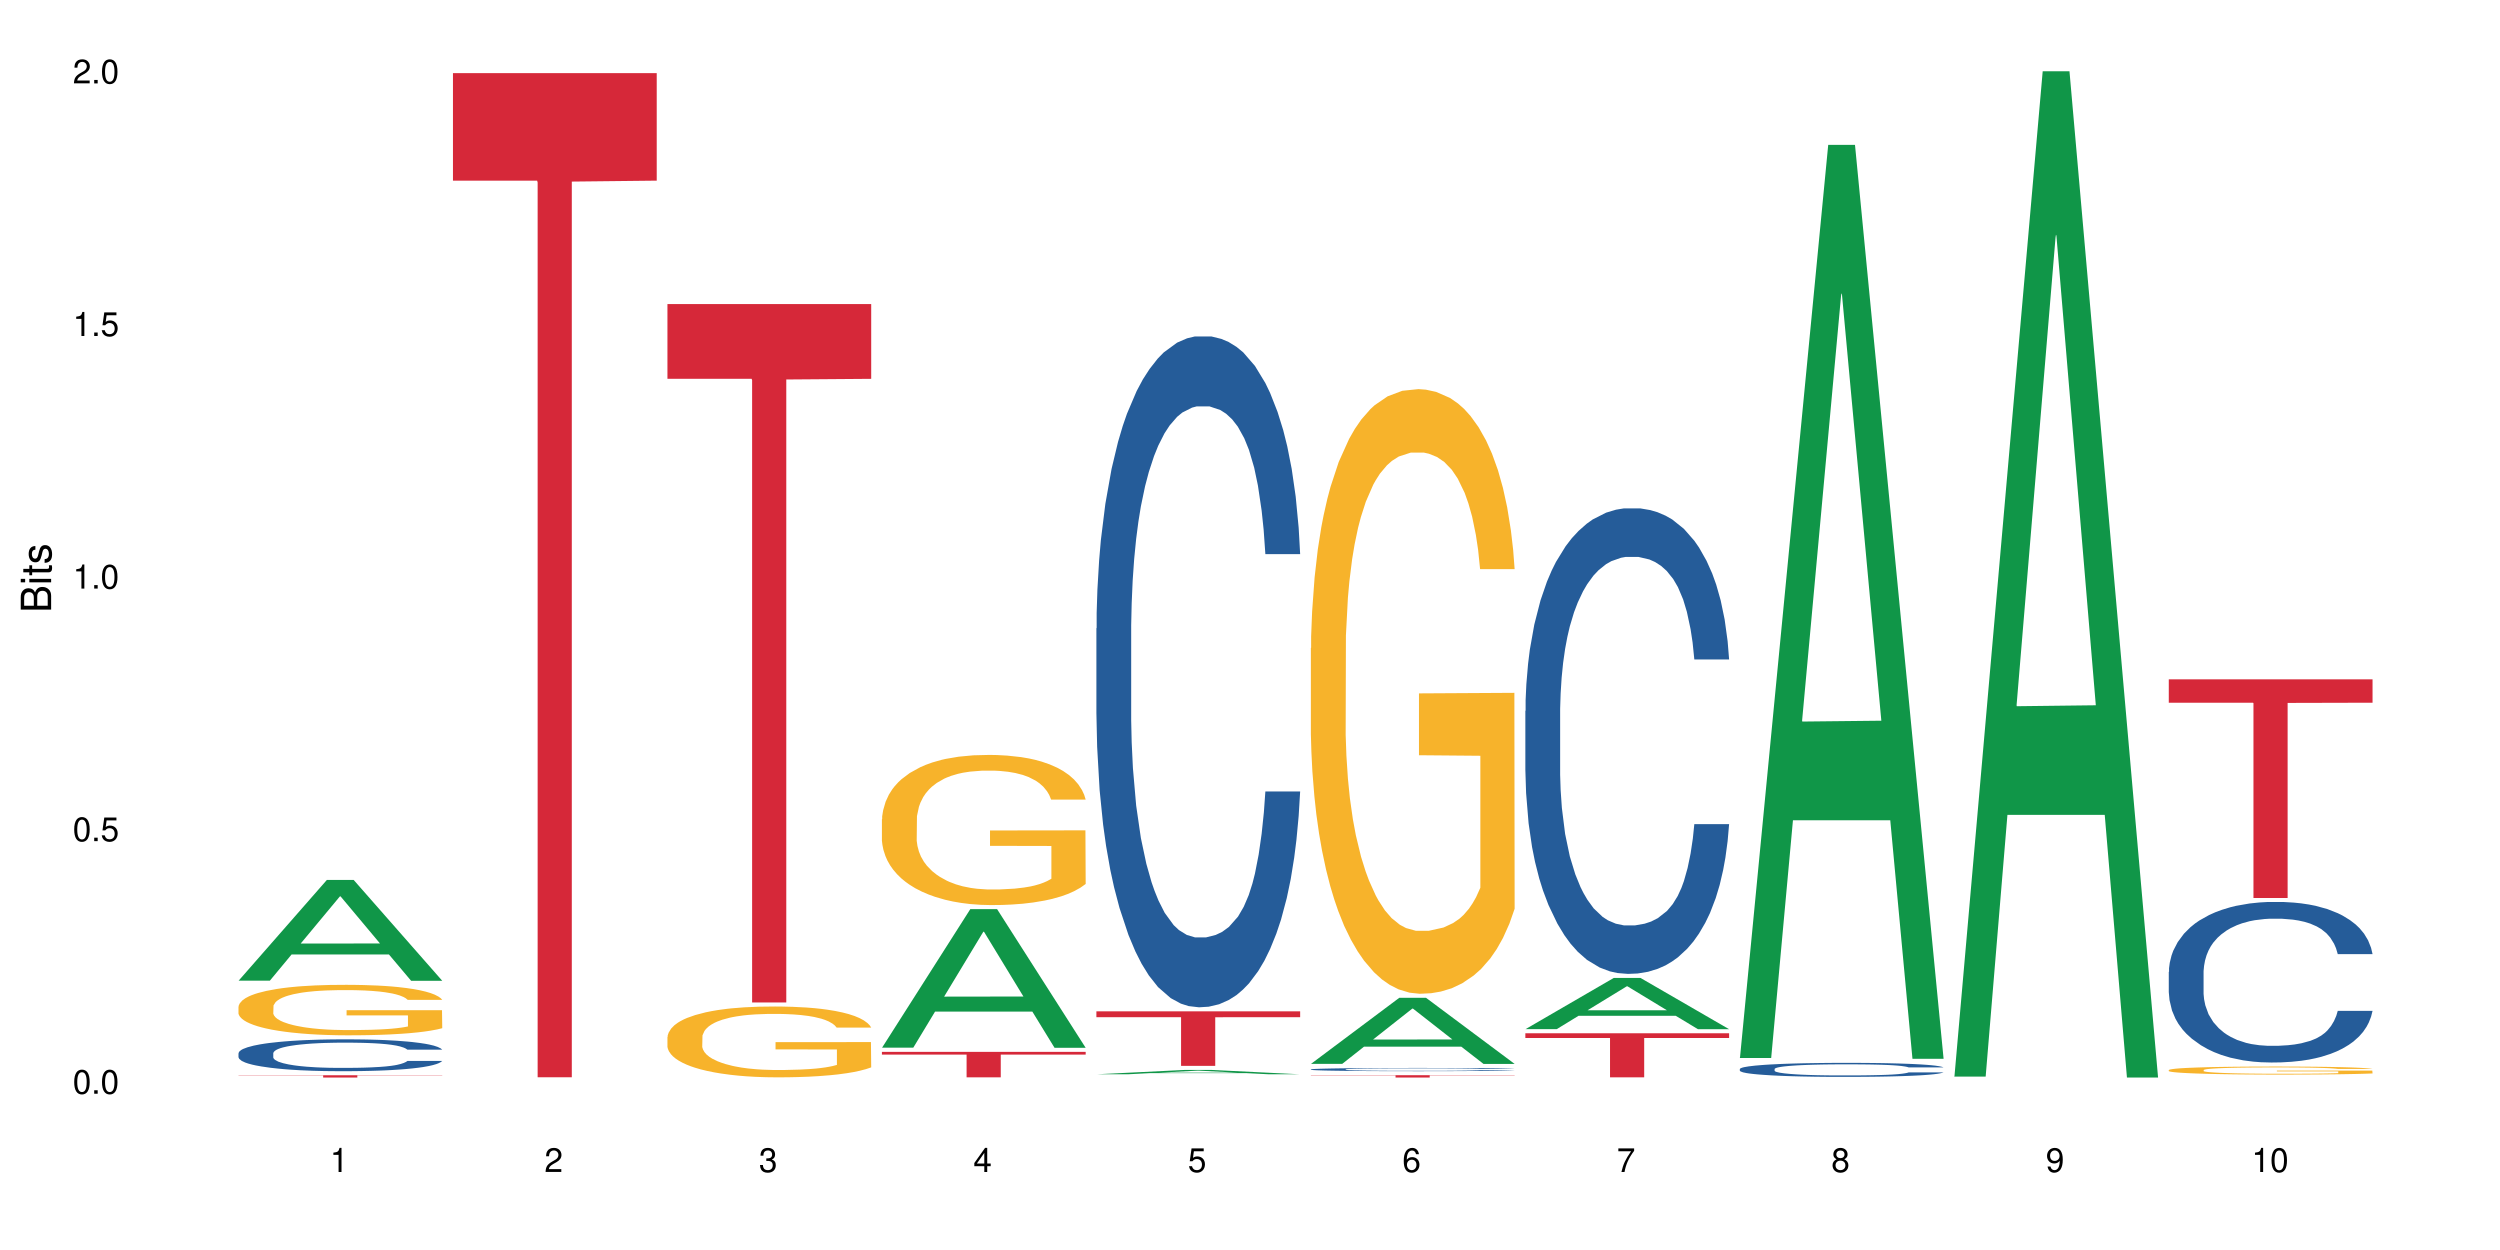 <?xml version="1.0" encoding="UTF-8"?>
<svg xmlns="http://www.w3.org/2000/svg" xmlns:xlink="http://www.w3.org/1999/xlink" width="720pt" height="360pt" viewBox="0 0 720 360" version="1.1">
<defs>
<g>
<symbol overflow="visible" id="glyph0-0">
<path style="stroke:none;" d=""/>
</symbol>
<symbol overflow="visible" id="glyph0-1">
<path style="stroke:none;" d="M 2.641 -6.938 C 2 -6.938 1.422 -6.656 1.078 -6.172 C 0.641 -5.562 0.406 -4.641 0.406 -3.359 C 0.406 -1.016 1.188 0.219 2.641 0.219 C 4.078 0.219 4.859 -1.016 4.859 -3.297 C 4.859 -4.641 4.656 -5.547 4.203 -6.172 C 3.844 -6.656 3.281 -6.938 2.641 -6.938 Z M 2.641 -6.188 C 3.547 -6.188 4 -5.25 4 -3.375 C 4 -1.406 3.562 -0.484 2.625 -0.484 C 1.734 -0.484 1.281 -1.438 1.281 -3.344 C 1.281 -5.25 1.734 -6.188 2.641 -6.188 Z M 2.641 -6.188 "/>
</symbol>
<symbol overflow="visible" id="glyph0-2">
<path style="stroke:none;" d="M 1.828 -1 L 0.828 -1 L 0.828 0 L 1.828 0 Z M 1.828 -1 "/>
</symbol>
<symbol overflow="visible" id="glyph0-3">
<path style="stroke:none;" d="M 4.562 -6.797 L 1.062 -6.797 L 0.547 -3.094 L 1.328 -3.094 C 1.719 -3.562 2.047 -3.734 2.578 -3.734 C 3.484 -3.734 4.062 -3.109 4.062 -2.094 C 4.062 -1.125 3.484 -0.531 2.578 -0.531 C 1.828 -0.531 1.375 -0.906 1.188 -1.672 L 0.328 -1.672 C 0.453 -1.109 0.547 -0.844 0.75 -0.594 C 1.125 -0.078 1.828 0.219 2.594 0.219 C 3.969 0.219 4.922 -0.781 4.922 -2.219 C 4.922 -3.562 4.031 -4.484 2.719 -4.484 C 2.25 -4.484 1.859 -4.359 1.469 -4.062 L 1.734 -5.969 L 4.562 -5.969 Z M 4.562 -6.797 "/>
</symbol>
<symbol overflow="visible" id="glyph0-4">
<path style="stroke:none;" d="M 2.484 -4.938 L 2.484 0 L 3.328 0 L 3.328 -6.938 L 2.766 -6.938 C 2.469 -5.875 2.281 -5.734 0.984 -5.562 L 0.984 -4.938 Z M 2.484 -4.938 "/>
</symbol>
<symbol overflow="visible" id="glyph0-5">
<path style="stroke:none;" d="M 4.859 -0.828 L 1.281 -0.828 C 1.359 -1.406 1.672 -1.781 2.5 -2.281 L 3.469 -2.828 C 4.406 -3.344 4.906 -4.062 4.906 -4.906 C 4.906 -5.484 4.672 -6.031 4.266 -6.406 C 3.859 -6.766 3.375 -6.938 2.719 -6.938 C 1.859 -6.938 1.219 -6.625 0.844 -6.031 C 0.609 -5.672 0.5 -5.234 0.484 -4.531 L 1.328 -4.531 C 1.359 -5.016 1.406 -5.281 1.531 -5.516 C 1.75 -5.938 2.188 -6.203 2.703 -6.203 C 3.469 -6.203 4.031 -5.641 4.031 -4.891 C 4.031 -4.344 3.719 -3.859 3.125 -3.516 L 2.234 -3 C 0.812 -2.172 0.406 -1.531 0.328 -0.016 L 4.859 -0.016 Z M 4.859 -0.828 "/>
</symbol>
<symbol overflow="visible" id="glyph0-6">
<path style="stroke:none;" d="M 2.125 -3.188 L 2.578 -3.188 C 3.5 -3.188 3.984 -2.766 3.984 -1.922 C 3.984 -1.062 3.469 -0.531 2.594 -0.531 C 1.656 -0.531 1.203 -1 1.156 -2.016 L 0.312 -2.016 C 0.344 -1.453 0.438 -1.094 0.609 -0.781 C 0.953 -0.109 1.625 0.219 2.547 0.219 C 3.953 0.219 4.859 -0.625 4.859 -1.938 C 4.859 -2.828 4.516 -3.297 3.703 -3.594 C 4.344 -3.844 4.656 -4.328 4.656 -5.031 C 4.656 -6.219 3.875 -6.938 2.578 -6.938 C 1.203 -6.938 0.484 -6.172 0.453 -4.703 L 1.297 -4.703 C 1.312 -5.125 1.344 -5.359 1.453 -5.578 C 1.641 -5.969 2.062 -6.203 2.594 -6.203 C 3.344 -6.203 3.797 -5.75 3.797 -5 C 3.797 -4.516 3.609 -4.219 3.25 -4.047 C 3.016 -3.953 2.703 -3.922 2.125 -3.906 Z M 2.125 -3.188 "/>
</symbol>
<symbol overflow="visible" id="glyph0-7">
<path style="stroke:none;" d="M 3.141 -1.672 L 3.141 0 L 3.984 0 L 3.984 -1.672 L 4.984 -1.672 L 4.984 -2.438 L 3.984 -2.438 L 3.984 -6.938 L 3.359 -6.938 L 0.266 -2.578 L 0.266 -1.672 Z M 3.141 -2.438 L 1 -2.438 L 3.141 -5.5 Z M 3.141 -2.438 "/>
</symbol>
<symbol overflow="visible" id="glyph0-8">
<path style="stroke:none;" d="M 4.781 -5.125 C 4.609 -6.266 3.891 -6.938 2.844 -6.938 C 2.094 -6.938 1.422 -6.578 1.031 -5.953 C 0.594 -5.266 0.406 -4.422 0.406 -3.172 C 0.406 -2 0.578 -1.25 0.984 -0.641 C 1.359 -0.078 1.953 0.219 2.703 0.219 C 3.984 0.219 4.922 -0.75 4.922 -2.094 C 4.922 -3.375 4.062 -4.281 2.844 -4.281 C 2.172 -4.281 1.641 -4.031 1.281 -3.516 C 1.281 -5.234 1.828 -6.188 2.797 -6.188 C 3.391 -6.188 3.797 -5.797 3.938 -5.125 Z M 2.734 -3.531 C 3.547 -3.531 4.062 -2.953 4.062 -2.031 C 4.062 -1.156 3.484 -0.531 2.703 -0.531 C 1.922 -0.531 1.328 -1.188 1.328 -2.078 C 1.328 -2.938 1.906 -3.531 2.734 -3.531 Z M 2.734 -3.531 "/>
</symbol>
<symbol overflow="visible" id="glyph0-9">
<path style="stroke:none;" d="M 4.984 -6.797 L 0.438 -6.797 L 0.438 -5.969 L 4.109 -5.969 C 2.5 -3.656 1.828 -2.234 1.328 0 L 2.219 0 C 2.594 -2.172 3.453 -4.047 4.984 -6.094 Z M 4.984 -6.797 "/>
</symbol>
<symbol overflow="visible" id="glyph0-10">
<path style="stroke:none;" d="M 3.75 -3.656 C 4.469 -4.094 4.688 -4.438 4.688 -5.078 C 4.688 -6.172 3.844 -6.938 2.641 -6.938 C 1.438 -6.938 0.594 -6.172 0.594 -5.094 C 0.594 -4.438 0.812 -4.094 1.516 -3.656 C 0.734 -3.266 0.359 -2.703 0.359 -1.922 C 0.359 -0.656 1.281 0.219 2.641 0.219 C 3.984 0.219 4.922 -0.656 4.922 -1.922 C 4.922 -2.703 4.531 -3.266 3.75 -3.656 Z M 2.641 -6.188 C 3.359 -6.188 3.812 -5.75 3.812 -5.062 C 3.812 -4.406 3.344 -3.984 2.641 -3.984 C 1.922 -3.984 1.453 -4.406 1.453 -5.078 C 1.453 -5.75 1.922 -6.188 2.641 -6.188 Z M 2.641 -3.266 C 3.484 -3.266 4.062 -2.719 4.062 -1.906 C 4.062 -1.078 3.484 -0.531 2.625 -0.531 C 1.797 -0.531 1.219 -1.094 1.219 -1.906 C 1.219 -2.719 1.781 -3.266 2.641 -3.266 Z M 2.641 -3.266 "/>
</symbol>
<symbol overflow="visible" id="glyph0-11">
<path style="stroke:none;" d="M 0.516 -1.578 C 0.672 -0.453 1.406 0.219 2.438 0.219 C 3.188 0.219 3.859 -0.141 4.266 -0.766 C 4.688 -1.453 4.891 -2.297 4.891 -3.547 C 4.891 -4.719 4.703 -5.453 4.312 -6.078 C 3.938 -6.641 3.344 -6.938 2.594 -6.938 C 1.297 -6.938 0.359 -5.969 0.359 -4.625 C 0.359 -3.344 1.234 -2.453 2.453 -2.453 C 3.094 -2.453 3.578 -2.672 4.016 -3.203 C 4 -1.484 3.469 -0.531 2.5 -0.531 C 1.906 -0.531 1.484 -0.906 1.359 -1.578 Z M 2.578 -6.203 C 3.375 -6.203 3.969 -5.531 3.969 -4.641 C 3.969 -3.797 3.391 -3.188 2.547 -3.188 C 1.734 -3.188 1.234 -3.766 1.234 -4.688 C 1.234 -5.562 1.797 -6.203 2.578 -6.203 Z M 2.578 -6.203 "/>
</symbol>
<symbol overflow="visible" id="glyph1-0">
<path style="stroke:none;" d=""/>
</symbol>
<symbol overflow="visible" id="glyph1-1">
<path style="stroke:none;" d="M 0 -0.953 L 0 -4.891 C 0 -5.719 -0.234 -6.344 -0.734 -6.797 C -1.188 -7.234 -1.812 -7.469 -2.5 -7.469 C -3.547 -7.469 -4.188 -7 -4.625 -5.875 C -4.984 -6.688 -5.625 -7.094 -6.531 -7.094 C -7.172 -7.094 -7.734 -6.859 -8.141 -6.391 C -8.562 -5.922 -8.75 -5.344 -8.75 -4.5 L -8.75 -0.953 Z M -4.984 -2.062 L -7.766 -2.062 L -7.766 -4.219 C -7.766 -4.844 -7.688 -5.203 -7.453 -5.5 C -7.219 -5.812 -6.859 -5.969 -6.375 -5.969 C -5.891 -5.969 -5.531 -5.812 -5.297 -5.5 C -5.062 -5.203 -4.984 -4.844 -4.984 -4.219 Z M -0.984 -2.062 L -4 -2.062 L -4 -4.781 C -4 -5.766 -3.438 -6.359 -2.484 -6.359 C -1.547 -6.359 -0.984 -5.766 -0.984 -4.781 Z M -0.984 -2.062 "/>
</symbol>
<symbol overflow="visible" id="glyph1-2">
<path style="stroke:none;" d="M -6.281 -1.797 L -6.281 -0.797 L 0 -0.797 L 0 -1.797 Z M -8.75 -1.797 L -8.75 -0.797 L -7.484 -0.797 L -7.484 -1.797 Z M -8.75 -1.797 "/>
</symbol>
<symbol overflow="visible" id="glyph1-3">
<path style="stroke:none;" d="M -6.281 -3.047 L -6.281 -2.016 L -8.016 -2.016 L -8.016 -1.016 L -6.281 -1.016 L -6.281 -0.172 L -5.469 -0.172 L -5.469 -1.016 L -0.719 -1.016 C -0.078 -1.016 0.281 -1.453 0.281 -2.234 C 0.281 -2.5 0.25 -2.719 0.188 -3.047 L -0.641 -3.047 C -0.609 -2.906 -0.594 -2.766 -0.594 -2.562 C -0.594 -2.141 -0.719 -2.016 -1.156 -2.016 L -5.469 -2.016 L -5.469 -3.047 Z M -6.281 -3.047 "/>
</symbol>
<symbol overflow="visible" id="glyph1-4">
<path style="stroke:none;" d="M -4.531 -5.25 C -5.766 -5.25 -6.469 -4.422 -6.469 -2.969 C -6.469 -1.516 -5.719 -0.562 -4.547 -0.562 C -3.562 -0.562 -3.094 -1.062 -2.734 -2.562 L -2.516 -3.484 C -2.344 -4.188 -2.094 -4.469 -1.641 -4.469 C -1.047 -4.469 -0.641 -3.875 -0.641 -3 C -0.641 -2.453 -0.797 -2 -1.062 -1.75 C -1.25 -1.594 -1.422 -1.531 -1.875 -1.469 L -1.875 -0.406 C -0.422 -0.453 0.281 -1.266 0.281 -2.922 C 0.281 -4.5 -0.5 -5.516 -1.719 -5.516 C -2.656 -5.516 -3.172 -4.984 -3.469 -3.734 L -3.703 -2.766 C -3.891 -1.953 -4.156 -1.609 -4.594 -1.609 C -5.188 -1.609 -5.547 -2.125 -5.547 -2.938 C -5.547 -3.75 -5.203 -4.172 -4.531 -4.203 Z M -4.531 -5.25 "/>
</symbol>
</g>
</defs>
<g id="surface1">
<rect x="0" y="0" width="720" height="360" style="fill:rgb(100%,100%,100%);fill-opacity:1;stroke:none;"/>
<path style=" stroke:none;fill-rule:nonzero;fill:rgb(6.275%,58.824%,28.235%);fill-opacity:1;" d="M 68.684 282.438 L 68.75 282.41 L 94.141 253.418 L 101.852 253.418 L 127.367 282.465 L 118.402 282.465 L 112.008 274.883 L 83.984 274.883 L 77.715 282.438 L 68.684 282.438 L 86.68 271.746 L 109.438 271.719 L 98.09 258.164 L 97.965 258.137 L 97.84 258.219 L 86.617 271.719 L 86.68 271.746 Z M 68.684 282.438 "/>
<path style=" stroke:none;fill-rule:nonzero;fill:rgb(14.51%,36.078%,60%);fill-opacity:1;" d="M 68.684 303.324 L 68.758 303.316 L 68.758 303.117 L 68.973 302.797 L 69.473 302.395 L 69.973 302.117 L 71.262 301.625 L 73.051 301.145 L 74.91 300.777 L 76.27 300.559 L 77.488 300.391 L 80.277 300.082 L 82.066 299.922 L 84 299.777 L 86.363 299.637 L 88.078 299.551 L 91.941 299.418 L 94.805 299.359 L 97.023 299.336 L 101.82 299.336 L 104.68 299.367 L 106.758 299.41 L 109.047 299.477 L 110.98 299.551 L 114.344 299.738 L 117.348 299.973 L 118.707 300.105 L 120.855 300.367 L 122.5 300.617 L 123.645 300.836 L 124.934 301.145 L 126.078 301.523 L 126.938 301.949 L 127.367 302.312 L 117.348 302.312 L 116.848 301.977 L 116.273 301.715 L 115.199 301.371 L 114.129 301.129 L 112.625 300.887 L 111.266 300.727 L 109.406 300.566 L 107.758 300.465 L 106.039 300.391 L 104.395 300.34 L 101.246 300.289 L 97.598 300.289 L 96.238 300.309 L 93.445 300.375 L 91.941 300.434 L 89.797 300.551 L 88.293 300.66 L 86.504 300.828 L 85.289 300.969 L 83.785 301.188 L 82.711 301.379 L 81.496 301.656 L 80.781 301.867 L 80.137 302.102 L 79.562 302.379 L 79.133 302.672 L 78.848 302.98 L 78.703 303.285 L 78.703 304.582 L 78.848 304.887 L 79.207 305.238 L 80.137 305.75 L 81.496 306.191 L 83.07 306.547 L 84.574 306.797 L 85.43 306.914 L 86.574 307.047 L 88.363 307.215 L 90.941 307.383 L 92.445 307.449 L 94.734 307.52 L 97.098 307.551 L 100.246 307.551 L 103.035 307.52 L 104.895 307.477 L 106.828 307.41 L 109.477 307.266 L 111.121 307.133 L 112.555 306.973 L 113.625 306.812 L 114.344 306.68 L 115.414 306.418 L 116.273 306.133 L 116.918 305.84 L 117.348 305.555 L 127.367 305.555 L 126.938 305.891 L 126.293 306.219 L 125.648 306.461 L 124.648 306.754 L 123.504 307.016 L 121.855 307.309 L 120.496 307.5 L 118.707 307.711 L 117.062 307.871 L 115.273 308.012 L 112.625 308.18 L 110.906 308.266 L 109.047 308.34 L 106.828 308.406 L 104.039 308.465 L 101.031 308.5 L 98.242 308.508 L 95.234 308.488 L 93.016 308.457 L 90.082 308.383 L 86.434 308.23 L 83.785 308.07 L 81.711 307.91 L 79.922 307.742 L 77.918 307.52 L 75.34 307.148 L 73.766 306.863 L 72.691 306.629 L 71.477 306.301 L 70.617 306.008 L 69.617 305.539 L 68.898 304.945 L 68.684 304.484 Z M 68.684 303.324 "/>
<path style=" stroke:none;fill-rule:nonzero;fill:rgb(96.863%,70.196%,16.863%);fill-opacity:1;" d="M 68.684 289.855 L 68.758 289.844 L 68.758 289.578 L 69.043 288.98 L 69.758 288.156 L 70.688 287.48 L 71.691 286.949 L 72.336 286.668 L 73.41 286.27 L 74.34 285.98 L 76.699 285.383 L 79.707 284.824 L 81.352 284.586 L 83.211 284.359 L 85.859 284.105 L 87.078 284.016 L 90.797 283.801 L 95.02 283.668 L 99.672 283.629 L 101.82 283.641 L 104.754 283.695 L 108.762 283.84 L 111.051 283.973 L 112.84 284.105 L 114.699 284.281 L 116.988 284.547 L 119.137 284.863 L 120.855 285.184 L 122.57 285.582 L 124.004 286.004 L 125.219 286.469 L 126.293 287.027 L 126.938 287.492 L 127.367 287.957 L 117.418 287.957 L 116.848 287.492 L 116.203 287.133 L 115.129 286.695 L 114.055 286.379 L 112.984 286.125 L 110.98 285.781 L 109.262 285.566 L 107.113 285.383 L 105.039 285.262 L 102.676 285.184 L 101.246 285.156 L 97.453 285.156 L 94.02 285.25 L 92.016 285.355 L 90.582 285.461 L 88.578 285.66 L 87.363 285.82 L 86.648 285.926 L 84.5 286.336 L 83.07 286.711 L 82.281 286.961 L 81.281 287.359 L 80.566 287.719 L 79.777 288.25 L 79.348 288.648 L 78.777 289.551 L 78.703 291.941 L 78.918 292.445 L 79.348 292.992 L 79.922 293.469 L 80.781 293.973 L 81.637 294.359 L 83.141 294.879 L 84.43 295.223 L 85.43 295.449 L 87.363 295.809 L 88.152 295.926 L 90.012 296.164 L 91.941 296.352 L 94.305 296.512 L 96.094 296.59 L 98.957 296.656 L 102.605 296.656 L 106.898 296.578 L 109.617 296.473 L 111.48 296.363 L 112.695 296.273 L 114.199 296.125 L 115.273 295.992 L 116.273 295.848 L 117.492 295.621 L 117.492 292.445 L 99.816 292.434 L 99.816 290.945 L 127.297 290.934 L 127.367 296.125 L 125.863 296.484 L 124.004 296.828 L 122.215 297.094 L 120.352 297.32 L 117.707 297.574 L 115.559 297.73 L 112.266 297.918 L 109.262 298.039 L 106.113 298.117 L 103.32 298.156 L 100.031 298.172 L 97.098 298.145 L 93.945 298.062 L 91.441 297.957 L 89.152 297.824 L 86.863 297.652 L 84 297.375 L 82.141 297.148 L 80.207 296.871 L 78.273 296.539 L 76.559 296.18 L 75.414 295.898 L 74.266 295.582 L 73.051 295.184 L 71.906 294.73 L 71.047 294.32 L 70.262 293.855 L 69.688 293.418 L 69.113 292.82 L 68.828 292.34 L 68.684 291.93 Z M 68.684 289.855 "/>
<path style=" stroke:none;fill-rule:nonzero;fill:rgb(83.922%,15.686%,22.353%);fill-opacity:1;" d="M 68.684 309.672 L 127.367 309.672 L 127.367 309.742 L 102.91 309.742 L 102.91 310.332 L 93.07 310.332 L 93.07 309.742 L 68.684 309.742 Z M 68.684 309.672 "/>
<path style=" stroke:none;fill-rule:nonzero;fill:rgb(83.922%,15.686%,22.353%);fill-opacity:1;" d="M 130.453 21.07 L 189.137 21.07 L 189.137 52.023 L 164.68 52.297 L 164.68 310.25 L 154.84 310.25 L 154.84 52.57 L 154.699 52.023 L 130.453 52.023 Z M 130.453 21.07 "/>
<path style=" stroke:none;fill-rule:nonzero;fill:rgb(96.863%,70.196%,16.863%);fill-opacity:1;" d="M 192.223 298.609 L 192.297 298.594 L 192.297 298.219 L 192.582 297.379 L 193.297 296.227 L 194.227 295.273 L 195.23 294.531 L 195.875 294.137 L 196.949 293.578 L 197.879 293.168 L 200.238 292.332 L 203.246 291.547 L 204.891 291.215 L 206.75 290.895 L 209.398 290.543 L 210.617 290.41 L 214.336 290.113 L 218.559 289.926 L 223.211 289.871 L 225.359 289.891 L 228.293 289.965 L 232.301 290.168 L 234.59 290.355 L 236.379 290.543 L 238.238 290.785 L 240.527 291.156 L 242.676 291.605 L 244.395 292.051 L 246.109 292.609 L 247.543 293.207 L 248.758 293.859 L 249.832 294.641 L 250.477 295.293 L 250.906 295.945 L 240.957 295.945 L 240.387 295.293 L 239.742 294.789 L 238.668 294.176 L 237.594 293.73 L 236.523 293.375 L 234.52 292.891 L 232.801 292.594 L 230.652 292.332 L 228.578 292.164 L 226.215 292.051 L 224.785 292.016 L 220.992 292.016 L 217.559 292.145 L 215.555 292.293 L 214.121 292.441 L 212.117 292.723 L 210.902 292.945 L 210.188 293.094 L 208.039 293.672 L 206.609 294.195 L 205.82 294.547 L 204.82 295.109 L 204.105 295.609 L 203.316 296.355 L 202.887 296.914 L 202.316 298.184 L 202.242 301.535 L 202.457 302.246 L 202.887 303.008 L 203.461 303.68 L 204.32 304.387 L 205.176 304.926 L 206.68 305.652 L 207.969 306.137 L 208.969 306.457 L 210.902 306.957 L 211.688 307.125 L 213.551 307.461 L 215.48 307.723 L 217.844 307.945 L 219.633 308.059 L 222.496 308.152 L 226.145 308.152 L 230.438 308.039 L 233.156 307.891 L 235.02 307.742 L 236.234 307.609 L 237.738 307.406 L 238.812 307.219 L 239.812 307.016 L 241.031 306.699 L 241.031 302.246 L 223.355 302.227 L 223.355 300.137 L 250.832 300.121 L 250.906 307.406 L 249.402 307.91 L 247.543 308.395 L 245.754 308.766 L 243.891 309.082 L 241.246 309.438 L 239.098 309.66 L 235.805 309.922 L 232.801 310.09 L 229.652 310.199 L 226.859 310.258 L 223.57 310.273 L 220.633 310.238 L 217.484 310.125 L 214.98 309.977 L 212.691 309.789 L 210.402 309.547 L 207.539 309.156 L 205.68 308.84 L 203.746 308.449 L 201.812 307.984 L 200.098 307.48 L 198.953 307.09 L 197.805 306.641 L 196.59 306.082 L 195.445 305.449 L 194.586 304.871 L 193.801 304.219 L 193.227 303.605 L 192.652 302.766 L 192.367 302.094 L 192.223 301.516 Z M 192.223 298.609 "/>
<path style=" stroke:none;fill-rule:nonzero;fill:rgb(83.922%,15.686%,22.353%);fill-opacity:1;" d="M 192.223 87.574 L 250.906 87.574 L 250.906 109.102 L 226.449 109.293 L 226.449 288.707 L 216.609 288.707 L 216.609 109.48 L 216.469 109.102 L 192.223 109.102 Z M 192.223 87.574 "/>
<path style=" stroke:none;fill-rule:nonzero;fill:rgb(6.275%,58.824%,28.235%);fill-opacity:1;" d="M 253.992 301.734 L 254.059 301.695 L 279.449 261.828 L 287.16 261.828 L 312.676 301.773 L 303.711 301.773 L 297.316 291.344 L 269.293 291.344 L 263.023 301.734 L 253.992 301.734 L 271.988 287.031 L 294.746 286.996 L 283.398 268.355 L 283.273 268.316 L 283.145 268.43 L 271.926 286.996 L 271.988 287.031 Z M 253.992 301.734 "/>
<path style=" stroke:none;fill-rule:nonzero;fill:rgb(96.863%,70.196%,16.863%);fill-opacity:1;" d="M 253.992 235.938 L 254.066 235.898 L 254.066 235.109 L 254.352 233.332 L 255.066 230.883 L 255.996 228.867 L 257 227.289 L 257.645 226.457 L 258.719 225.273 L 259.648 224.406 L 262.008 222.629 L 265.016 220.969 L 266.66 220.258 L 268.52 219.586 L 271.168 218.836 L 272.387 218.559 L 276.105 217.926 L 280.328 217.531 L 284.98 217.414 L 287.129 217.453 L 290.062 217.613 L 294.07 218.047 L 296.359 218.441 L 298.148 218.836 L 300.008 219.348 L 302.297 220.141 L 304.445 221.086 L 306.164 222.035 L 307.879 223.219 L 309.312 224.484 L 310.527 225.867 L 311.602 227.523 L 312.246 228.906 L 312.676 230.289 L 302.727 230.289 L 302.156 228.906 L 301.512 227.84 L 300.438 226.539 L 299.363 225.59 L 298.293 224.84 L 296.289 223.812 L 294.57 223.18 L 292.422 222.629 L 290.348 222.273 L 287.984 222.035 L 286.555 221.957 L 282.762 221.957 L 279.328 222.234 L 277.324 222.547 L 275.891 222.863 L 273.887 223.457 L 272.672 223.93 L 271.957 224.246 L 269.809 225.473 L 268.379 226.578 L 267.59 227.328 L 266.59 228.512 L 265.875 229.578 L 265.086 231.16 L 264.656 232.344 L 264.086 235.031 L 264.012 242.141 L 264.227 243.641 L 264.656 245.258 L 265.23 246.684 L 266.09 248.184 L 266.945 249.328 L 268.449 250.867 L 269.738 251.895 L 270.738 252.566 L 272.672 253.633 L 273.457 253.988 L 275.32 254.699 L 277.25 255.254 L 279.613 255.727 L 281.402 255.965 L 284.266 256.16 L 287.914 256.16 L 292.207 255.926 L 294.926 255.609 L 296.789 255.293 L 298.004 255.016 L 299.508 254.582 L 300.582 254.188 L 301.582 253.75 L 302.801 253.082 L 302.801 243.641 L 285.125 243.602 L 285.125 239.176 L 312.602 239.137 L 312.676 254.582 L 311.172 255.648 L 309.312 256.676 L 307.523 257.465 L 305.66 258.137 L 303.016 258.887 L 300.867 259.359 L 297.574 259.914 L 294.57 260.27 L 291.422 260.504 L 288.629 260.625 L 285.34 260.664 L 282.402 260.586 L 279.254 260.348 L 276.75 260.031 L 274.461 259.637 L 272.172 259.125 L 269.309 258.293 L 267.449 257.621 L 265.516 256.793 L 263.582 255.805 L 261.867 254.738 L 260.723 253.91 L 259.574 252.961 L 258.359 251.777 L 257.215 250.434 L 256.355 249.211 L 255.57 247.828 L 254.996 246.523 L 254.422 244.746 L 254.137 243.324 L 253.992 242.102 Z M 253.992 235.938 "/>
<path style=" stroke:none;fill-rule:nonzero;fill:rgb(83.922%,15.686%,22.353%);fill-opacity:1;" d="M 253.992 302.938 L 312.676 302.938 L 312.676 303.723 L 288.219 303.727 L 288.219 310.273 L 278.379 310.273 L 278.379 303.734 L 278.238 303.723 L 253.992 303.723 Z M 253.992 302.938 "/>
<path style=" stroke:none;fill-rule:nonzero;fill:rgb(6.275%,58.824%,28.235%);fill-opacity:1;" d="M 315.762 309.395 L 315.828 309.395 L 341.219 308.141 L 348.93 308.141 L 374.445 309.398 L 365.48 309.398 L 359.086 309.07 L 331.062 309.07 L 324.793 309.395 L 315.762 309.395 L 333.758 308.934 L 356.516 308.93 L 345.168 308.344 L 345.043 308.344 L 344.914 308.348 L 333.695 308.93 L 333.758 308.934 Z M 315.762 309.395 "/>
<path style=" stroke:none;fill-rule:nonzero;fill:rgb(14.51%,36.078%,60%);fill-opacity:1;" d="M 315.762 180.965 L 315.836 180.789 L 315.836 176.551 L 316.051 169.84 L 316.551 161.363 L 317.051 155.535 L 318.34 145.117 L 320.129 135.051 L 321.988 127.281 L 323.348 122.688 L 324.566 119.156 L 327.355 112.621 L 329.145 109.266 L 331.078 106.266 L 333.438 103.262 L 335.156 101.496 L 339.02 98.672 L 341.883 97.434 L 344.102 96.902 L 348.898 96.902 L 351.758 97.609 L 353.836 98.492 L 356.125 99.906 L 358.059 101.496 L 361.422 105.383 L 364.426 110.324 L 365.785 113.152 L 367.934 118.625 L 369.578 123.926 L 370.723 128.516 L 372.012 135.051 L 373.156 142.996 L 374.016 152.004 L 374.445 159.598 L 364.426 159.598 L 363.926 152.535 L 363.352 147.059 L 362.277 139.816 L 361.207 134.695 L 359.703 129.574 L 358.344 126.219 L 356.484 122.863 L 354.836 120.746 L 353.117 119.156 L 351.473 118.098 L 348.324 117.035 L 344.676 117.035 L 343.316 117.391 L 340.523 118.805 L 339.02 120.039 L 336.875 122.512 L 335.371 124.809 L 333.582 128.34 L 332.367 131.34 L 330.863 135.934 L 329.789 139.996 L 328.574 145.824 L 327.859 150.238 L 327.215 155.184 L 326.641 161.012 L 326.211 167.191 L 325.926 173.727 L 325.781 180.082 L 325.781 207.457 L 325.926 213.812 L 326.281 221.23 L 327.215 232.004 L 328.574 241.363 L 330.148 248.781 L 331.648 254.078 L 332.508 256.551 L 333.652 259.379 L 335.441 262.91 L 338.02 266.441 L 339.523 267.855 L 341.812 269.266 L 344.172 269.973 L 347.324 269.973 L 350.113 269.266 L 351.973 268.383 L 353.906 266.973 L 356.555 263.969 L 358.199 261.145 L 359.633 257.789 L 360.703 254.434 L 361.422 251.605 L 362.492 246.133 L 363.352 240.129 L 363.996 233.945 L 364.426 227.941 L 374.445 227.941 L 374.016 235.008 L 373.371 241.895 L 372.727 247.016 L 371.727 253.195 L 370.582 258.672 L 368.934 264.852 L 367.574 268.914 L 365.785 273.328 L 364.141 276.684 L 362.352 279.688 L 359.703 283.219 L 357.984 284.984 L 356.125 286.574 L 353.906 287.988 L 351.117 289.223 L 348.109 289.93 L 345.32 290.105 L 342.312 289.754 L 340.094 289.047 L 337.16 287.457 L 333.512 284.277 L 330.863 280.922 L 328.789 277.566 L 327 274.035 L 324.996 269.266 L 322.418 261.496 L 320.844 255.492 L 319.77 250.547 L 318.555 243.66 L 317.695 237.48 L 316.695 227.59 L 315.977 215.051 L 315.762 205.336 Z M 315.762 180.965 "/>
<path style=" stroke:none;fill-rule:nonzero;fill:rgb(83.922%,15.686%,22.353%);fill-opacity:1;" d="M 315.762 291.27 L 374.445 291.27 L 374.445 292.949 L 349.988 292.965 L 349.988 306.977 L 340.148 306.977 L 340.148 292.98 L 340.008 292.949 L 315.762 292.949 Z M 315.762 291.27 "/>
<path style=" stroke:none;fill-rule:nonzero;fill:rgb(6.275%,58.824%,28.235%);fill-opacity:1;" d="M 377.531 306.395 L 377.598 306.375 L 402.988 287.371 L 410.699 287.371 L 436.215 306.41 L 427.25 306.41 L 420.855 301.441 L 392.832 301.441 L 386.562 306.395 L 377.531 306.395 L 395.527 299.387 L 418.285 299.367 L 406.938 290.48 L 406.812 290.465 L 406.684 290.52 L 395.465 299.367 L 395.527 299.387 Z M 377.531 306.395 "/>
<path style=" stroke:none;fill-rule:nonzero;fill:rgb(14.51%,36.078%,60%);fill-opacity:1;" d="M 377.531 307.977 L 377.605 307.977 L 377.605 307.953 L 377.82 307.922 L 378.32 307.883 L 378.82 307.855 L 380.109 307.805 L 381.898 307.758 L 383.758 307.719 L 385.117 307.699 L 386.336 307.68 L 389.125 307.648 L 390.914 307.633 L 392.848 307.621 L 395.207 307.605 L 396.926 307.598 L 400.789 307.582 L 403.652 307.578 L 405.871 307.574 L 410.668 307.574 L 413.527 307.578 L 415.605 307.582 L 417.895 307.59 L 419.828 307.598 L 423.191 307.613 L 426.195 307.641 L 427.555 307.652 L 429.703 307.68 L 431.348 307.703 L 432.492 307.727 L 433.781 307.758 L 434.926 307.793 L 435.785 307.836 L 436.215 307.875 L 426.195 307.875 L 425.695 307.84 L 425.121 307.812 L 424.047 307.781 L 422.977 307.754 L 421.473 307.73 L 420.113 307.715 L 418.25 307.699 L 416.605 307.688 L 414.887 307.68 L 413.242 307.676 L 410.094 307.672 L 405.086 307.672 L 402.293 307.68 L 400.789 307.684 L 398.645 307.695 L 397.141 307.707 L 395.352 307.727 L 394.137 307.738 L 392.633 307.762 L 391.559 307.781 L 390.344 307.809 L 389.629 307.828 L 388.984 307.852 L 388.41 307.879 L 387.98 307.91 L 387.695 307.941 L 387.551 307.973 L 387.551 308.102 L 387.695 308.133 L 388.051 308.168 L 388.984 308.219 L 390.344 308.262 L 391.918 308.297 L 393.418 308.324 L 394.277 308.336 L 395.422 308.348 L 397.211 308.367 L 399.789 308.383 L 401.293 308.391 L 403.582 308.395 L 405.941 308.398 L 409.094 308.398 L 411.883 308.395 L 413.742 308.391 L 415.676 308.387 L 418.324 308.371 L 419.969 308.359 L 421.402 308.34 L 422.473 308.324 L 423.191 308.312 L 424.262 308.285 L 425.121 308.258 L 425.766 308.227 L 426.195 308.199 L 436.215 308.199 L 435.785 308.234 L 435.141 308.266 L 434.496 308.289 L 433.496 308.32 L 432.352 308.348 L 430.703 308.375 L 429.344 308.395 L 427.555 308.414 L 425.91 308.434 L 424.121 308.445 L 421.473 308.465 L 419.754 308.473 L 417.895 308.48 L 415.676 308.484 L 412.887 308.492 L 409.879 308.496 L 407.09 308.496 L 404.082 308.492 L 401.863 308.492 L 398.93 308.484 L 395.281 308.469 L 392.633 308.453 L 390.559 308.438 L 388.77 308.418 L 386.766 308.395 L 384.188 308.359 L 382.613 308.332 L 381.539 308.309 L 380.324 308.273 L 379.465 308.246 L 378.465 308.199 L 377.746 308.137 L 377.531 308.09 Z M 377.531 307.977 "/>
<path style=" stroke:none;fill-rule:nonzero;fill:rgb(96.863%,70.196%,16.863%);fill-opacity:1;" d="M 377.531 186.652 L 377.605 186.496 L 377.605 183.312 L 377.891 176.156 L 378.605 166.297 L 379.535 158.188 L 380.539 151.824 L 381.184 148.484 L 382.258 143.715 L 383.188 140.215 L 385.547 133.059 L 388.555 126.383 L 390.199 123.52 L 392.059 120.816 L 394.707 117.793 L 395.926 116.68 L 399.645 114.137 L 403.867 112.547 L 408.52 112.066 L 410.668 112.227 L 413.602 112.863 L 417.609 114.613 L 419.898 116.203 L 421.688 117.793 L 423.547 119.859 L 425.836 123.043 L 427.984 126.859 L 429.703 130.676 L 431.418 135.445 L 432.852 140.535 L 434.066 146.102 L 435.141 152.781 L 435.785 158.348 L 436.215 163.914 L 426.266 163.914 L 425.695 158.348 L 425.051 154.051 L 423.977 148.805 L 422.902 144.988 L 421.828 141.965 L 419.828 137.832 L 418.109 135.285 L 415.961 133.059 L 413.887 131.629 L 411.523 130.676 L 410.094 130.355 L 406.301 130.355 L 402.867 131.469 L 400.863 132.742 L 399.43 134.016 L 397.426 136.398 L 396.211 138.309 L 395.496 139.582 L 393.348 144.512 L 391.918 148.965 L 391.129 151.984 L 390.129 156.758 L 389.414 161.051 L 388.625 167.41 L 388.195 172.184 L 387.625 182.996 L 387.551 211.621 L 387.766 217.664 L 388.195 224.184 L 388.77 229.91 L 389.629 235.953 L 390.484 240.566 L 391.988 246.77 L 393.277 250.902 L 394.277 253.605 L 396.211 257.898 L 396.996 259.332 L 398.859 262.195 L 400.789 264.422 L 403.152 266.328 L 404.941 267.281 L 407.805 268.078 L 411.453 268.078 L 415.746 267.125 L 418.465 265.852 L 420.328 264.578 L 421.543 263.465 L 423.047 261.715 L 424.121 260.125 L 425.121 258.379 L 426.34 255.672 L 426.34 217.664 L 408.664 217.508 L 408.664 199.695 L 436.141 199.535 L 436.215 261.715 L 434.711 266.012 L 432.852 270.145 L 431.062 273.324 L 429.199 276.031 L 426.555 279.051 L 424.406 280.961 L 421.113 283.188 L 418.109 284.617 L 414.961 285.57 L 412.168 286.047 L 408.879 286.207 L 405.941 285.891 L 402.793 284.934 L 400.289 283.664 L 398 282.074 L 395.711 280.004 L 392.848 276.664 L 390.988 273.961 L 389.055 270.621 L 387.121 266.648 L 385.406 262.352 L 384.262 259.012 L 383.113 255.195 L 381.898 250.426 L 380.754 245.02 L 379.895 240.09 L 379.105 234.523 L 378.535 229.273 L 377.961 222.117 L 377.676 216.395 L 377.531 211.461 Z M 377.531 186.652 "/>
<path style=" stroke:none;fill-rule:nonzero;fill:rgb(83.922%,15.686%,22.353%);fill-opacity:1;" d="M 377.531 309.66 L 436.215 309.66 L 436.215 309.73 L 411.758 309.73 L 411.758 310.332 L 401.918 310.332 L 401.918 309.734 L 401.777 309.73 L 377.531 309.73 Z M 377.531 309.66 "/>
<path style=" stroke:none;fill-rule:nonzero;fill:rgb(6.275%,58.824%,28.235%);fill-opacity:1;" d="M 439.301 296.398 L 439.363 296.387 L 464.758 281.648 L 472.469 281.648 L 497.984 296.414 L 489.02 296.414 L 482.625 292.559 L 454.602 292.559 L 448.332 296.398 L 439.301 296.398 L 457.297 290.965 L 480.055 290.949 L 468.707 284.059 L 468.582 284.047 L 468.453 284.09 L 457.234 290.949 L 457.297 290.965 Z M 439.301 296.398 "/>
<path style=" stroke:none;fill-rule:nonzero;fill:rgb(14.51%,36.078%,60%);fill-opacity:1;" d="M 439.301 204.75 L 439.375 204.629 L 439.375 201.688 L 439.59 197.031 L 440.09 191.148 L 440.59 187.105 L 441.879 179.875 L 443.668 172.891 L 445.527 167.496 L 446.887 164.312 L 448.105 161.859 L 450.895 157.328 L 452.684 155 L 454.617 152.914 L 456.977 150.832 L 458.695 149.605 L 462.559 147.645 L 465.422 146.789 L 467.641 146.422 L 472.438 146.422 L 475.297 146.91 L 477.375 147.523 L 479.664 148.504 L 481.598 149.605 L 484.961 152.301 L 487.965 155.734 L 489.324 157.695 L 491.473 161.492 L 493.117 165.168 L 494.262 168.355 L 495.551 172.891 L 496.695 178.406 L 497.555 184.652 L 497.984 189.922 L 487.965 189.922 L 487.465 185.023 L 486.891 181.223 L 485.816 176.199 L 484.746 172.645 L 483.242 169.09 L 481.883 166.762 L 480.02 164.434 L 478.375 162.965 L 476.656 161.859 L 475.012 161.125 L 471.863 160.391 L 468.215 160.391 L 466.855 160.637 L 464.062 161.617 L 462.559 162.473 L 460.414 164.188 L 458.91 165.781 L 457.121 168.234 L 455.906 170.316 L 454.402 173.504 L 453.328 176.32 L 452.113 180.363 L 451.398 183.43 L 450.754 186.859 L 450.18 190.902 L 449.75 195.191 L 449.465 199.727 L 449.32 204.141 L 449.32 223.133 L 449.465 227.543 L 449.82 232.691 L 450.754 240.168 L 452.113 246.66 L 453.688 251.809 L 455.188 255.484 L 456.047 257.199 L 457.191 259.16 L 458.98 261.613 L 461.559 264.062 L 463.062 265.043 L 465.352 266.023 L 467.711 266.516 L 470.863 266.516 L 473.652 266.023 L 475.512 265.41 L 477.445 264.43 L 480.094 262.348 L 481.738 260.387 L 483.172 258.059 L 484.242 255.73 L 484.961 253.77 L 486.031 249.969 L 486.891 245.805 L 487.535 241.516 L 487.965 237.348 L 497.984 237.348 L 497.555 242.25 L 496.91 247.031 L 496.266 250.582 L 495.266 254.871 L 494.121 258.672 L 492.473 262.961 L 491.113 265.777 L 489.324 268.844 L 487.68 271.172 L 485.891 273.254 L 483.242 275.703 L 481.523 276.93 L 479.664 278.031 L 477.445 279.012 L 474.652 279.871 L 471.648 280.363 L 468.859 280.484 L 465.852 280.238 L 463.633 279.75 L 460.699 278.645 L 457.051 276.441 L 454.402 274.113 L 452.328 271.785 L 450.539 269.332 L 448.535 266.023 L 445.957 260.633 L 444.383 256.465 L 443.309 253.035 L 442.094 248.254 L 441.234 243.965 L 440.234 237.102 L 439.516 228.402 L 439.301 221.664 Z M 439.301 204.75 "/>
<path style=" stroke:none;fill-rule:nonzero;fill:rgb(83.922%,15.686%,22.353%);fill-opacity:1;" d="M 439.301 297.578 L 497.984 297.578 L 497.984 298.938 L 473.527 298.949 L 473.527 310.273 L 463.688 310.273 L 463.688 298.961 L 463.547 298.938 L 439.301 298.938 Z M 439.301 297.578 "/>
<path style=" stroke:none;fill-rule:nonzero;fill:rgb(6.275%,58.824%,28.235%);fill-opacity:1;" d="M 501.07 304.695 L 501.133 304.449 L 526.527 41.719 L 534.238 41.719 L 559.754 304.941 L 550.789 304.941 L 544.395 236.234 L 516.371 236.234 L 510.102 304.695 L 501.07 304.695 L 519.066 207.809 L 541.824 207.562 L 530.477 84.727 L 530.352 84.477 L 530.223 85.219 L 519.004 207.562 L 519.066 207.809 Z M 501.07 304.695 "/>
<path style=" stroke:none;fill-rule:nonzero;fill:rgb(14.51%,36.078%,60%);fill-opacity:1;" d="M 501.07 307.863 L 501.145 307.859 L 501.145 307.77 L 501.359 307.633 L 501.859 307.453 L 502.359 307.332 L 503.648 307.113 L 505.438 306.902 L 507.297 306.742 L 508.656 306.645 L 509.875 306.57 L 512.664 306.434 L 514.453 306.363 L 516.387 306.301 L 518.746 306.238 L 520.465 306.203 L 524.328 306.145 L 527.191 306.117 L 529.41 306.105 L 534.207 306.105 L 537.066 306.121 L 539.145 306.141 L 541.434 306.168 L 543.367 306.203 L 546.73 306.285 L 549.734 306.387 L 551.094 306.445 L 553.242 306.559 L 554.887 306.672 L 556.031 306.766 L 557.32 306.902 L 558.465 307.07 L 559.324 307.258 L 559.754 307.418 L 549.734 307.418 L 549.234 307.27 L 548.66 307.156 L 547.586 307.004 L 546.516 306.895 L 545.012 306.789 L 543.652 306.719 L 541.789 306.648 L 540.145 306.605 L 538.426 306.57 L 536.781 306.551 L 533.633 306.527 L 529.984 306.527 L 528.625 306.535 L 525.832 306.562 L 524.328 306.59 L 522.184 306.641 L 520.68 306.688 L 518.891 306.762 L 517.676 306.824 L 516.172 306.922 L 515.098 307.008 L 513.883 307.129 L 513.168 307.223 L 512.523 307.324 L 511.949 307.445 L 511.52 307.574 L 511.234 307.711 L 511.09 307.844 L 511.09 308.418 L 511.234 308.551 L 511.59 308.707 L 512.523 308.93 L 513.883 309.125 L 515.457 309.281 L 516.957 309.391 L 517.816 309.445 L 518.961 309.504 L 520.75 309.578 L 523.328 309.652 L 524.832 309.68 L 527.121 309.711 L 529.48 309.723 L 532.633 309.723 L 535.422 309.711 L 537.281 309.691 L 539.215 309.66 L 541.863 309.598 L 543.508 309.539 L 544.941 309.469 L 546.012 309.398 L 546.73 309.34 L 547.801 309.227 L 548.66 309.102 L 549.305 308.973 L 549.734 308.844 L 559.754 308.844 L 559.324 308.992 L 558.68 309.137 L 558.035 309.246 L 557.035 309.375 L 555.891 309.488 L 554.242 309.617 L 552.883 309.703 L 551.094 309.793 L 549.449 309.863 L 547.66 309.926 L 545.012 310 L 543.293 310.039 L 541.434 310.07 L 539.215 310.102 L 536.422 310.125 L 533.418 310.141 L 530.629 310.145 L 527.621 310.137 L 525.402 310.125 L 522.469 310.09 L 518.82 310.023 L 516.172 309.953 L 514.098 309.883 L 512.309 309.809 L 510.305 309.711 L 507.727 309.547 L 506.152 309.422 L 505.078 309.316 L 503.863 309.176 L 503.004 309.047 L 502.004 308.84 L 501.285 308.574 L 501.07 308.371 Z M 501.07 307.863 "/>
<path style=" stroke:none;fill-rule:nonzero;fill:rgb(6.275%,58.824%,28.235%);fill-opacity:1;" d="M 562.84 310.059 L 562.902 309.789 L 588.297 20.527 L 596.008 20.527 L 621.523 310.332 L 612.559 310.332 L 606.164 234.684 L 578.141 234.684 L 571.871 310.059 L 562.84 310.059 L 580.836 203.391 L 603.594 203.117 L 592.246 67.875 L 592.121 67.602 L 591.992 68.418 L 580.773 203.117 L 580.836 203.391 Z M 562.84 310.059 "/>
<path style=" stroke:none;fill-rule:nonzero;fill:rgb(14.51%,36.078%,60%);fill-opacity:1;" d="M 624.609 279.895 L 624.684 279.852 L 624.684 278.836 L 624.898 277.23 L 625.398 275.203 L 625.898 273.809 L 627.188 271.316 L 628.977 268.906 L 630.836 267.051 L 632.195 265.949 L 633.414 265.105 L 636.203 263.543 L 637.992 262.738 L 639.926 262.02 L 642.285 261.301 L 644.004 260.879 L 647.867 260.203 L 650.73 259.91 L 652.949 259.781 L 657.746 259.781 L 660.605 259.949 L 662.684 260.16 L 664.973 260.5 L 666.906 260.879 L 670.27 261.809 L 673.273 262.992 L 674.633 263.668 L 676.781 264.98 L 678.426 266.246 L 679.57 267.344 L 680.859 268.906 L 682.004 270.809 L 682.863 272.965 L 683.293 274.781 L 673.273 274.781 L 672.773 273.09 L 672.199 271.781 L 671.125 270.051 L 670.055 268.824 L 668.551 267.598 L 667.191 266.797 L 665.328 265.992 L 663.684 265.484 L 661.965 265.105 L 660.32 264.852 L 657.172 264.598 L 653.523 264.598 L 652.164 264.684 L 649.371 265.02 L 647.867 265.316 L 645.723 265.906 L 644.219 266.457 L 642.43 267.301 L 641.215 268.02 L 639.711 269.121 L 638.637 270.09 L 637.422 271.484 L 636.703 272.543 L 636.062 273.727 L 635.488 275.121 L 635.059 276.598 L 634.773 278.16 L 634.629 279.684 L 634.629 286.23 L 634.773 287.754 L 635.129 289.527 L 636.062 292.105 L 637.422 294.344 L 638.996 296.117 L 640.496 297.387 L 641.355 297.977 L 642.5 298.652 L 644.289 299.5 L 646.867 300.344 L 648.371 300.684 L 650.66 301.02 L 653.02 301.188 L 656.172 301.188 L 658.961 301.02 L 660.82 300.809 L 662.754 300.469 L 665.402 299.754 L 667.047 299.078 L 668.48 298.273 L 669.551 297.473 L 670.27 296.793 L 671.34 295.484 L 672.199 294.047 L 672.844 292.57 L 673.273 291.133 L 683.293 291.133 L 682.863 292.824 L 682.219 294.473 L 681.574 295.695 L 680.574 297.176 L 679.426 298.484 L 677.781 299.965 L 676.422 300.934 L 674.633 301.992 L 672.988 302.793 L 671.199 303.512 L 668.551 304.359 L 666.832 304.781 L 664.973 305.16 L 662.754 305.5 L 659.961 305.793 L 656.957 305.965 L 654.168 306.004 L 651.16 305.922 L 648.941 305.754 L 646.008 305.371 L 642.359 304.613 L 639.711 303.809 L 637.637 303.004 L 635.848 302.16 L 633.844 301.02 L 631.266 299.16 L 629.691 297.723 L 628.617 296.543 L 627.402 294.895 L 626.543 293.414 L 625.543 291.047 L 624.824 288.047 L 624.609 285.723 Z M 624.609 279.895 "/>
<path style=" stroke:none;fill-rule:nonzero;fill:rgb(96.863%,70.196%,16.863%);fill-opacity:1;" d="M 624.609 308.16 L 624.684 308.156 L 624.684 308.113 L 624.969 308.02 L 625.684 307.891 L 626.613 307.781 L 627.617 307.695 L 628.262 307.652 L 629.336 307.59 L 630.266 307.543 L 632.625 307.449 L 635.633 307.359 L 637.277 307.32 L 639.137 307.285 L 641.785 307.246 L 643.004 307.23 L 646.723 307.195 L 650.945 307.176 L 655.598 307.168 L 657.746 307.172 L 660.68 307.18 L 664.688 307.203 L 666.977 307.223 L 668.766 307.246 L 670.625 307.273 L 672.914 307.316 L 675.062 307.367 L 676.781 307.418 L 678.496 307.48 L 679.93 307.547 L 681.145 307.621 L 682.219 307.711 L 682.863 307.785 L 683.293 307.855 L 673.344 307.855 L 672.773 307.785 L 672.129 307.727 L 671.055 307.656 L 669.98 307.605 L 668.906 307.566 L 666.906 307.512 L 665.188 307.477 L 663.039 307.449 L 660.965 307.43 L 658.602 307.418 L 657.172 307.414 L 653.379 307.414 L 649.945 307.426 L 647.941 307.445 L 646.508 307.461 L 644.504 307.492 L 643.289 307.52 L 642.574 307.535 L 640.426 307.602 L 638.996 307.66 L 638.207 307.699 L 637.207 307.762 L 636.492 307.82 L 635.703 307.902 L 635.273 307.969 L 634.703 308.109 L 634.629 308.492 L 634.844 308.57 L 635.273 308.656 L 635.848 308.734 L 636.703 308.812 L 637.562 308.875 L 639.066 308.957 L 640.355 309.012 L 641.355 309.047 L 643.289 309.105 L 644.074 309.125 L 645.938 309.16 L 647.867 309.191 L 650.23 309.215 L 652.02 309.23 L 654.883 309.238 L 658.531 309.238 L 662.824 309.227 L 665.543 309.211 L 667.406 309.191 L 668.621 309.18 L 670.125 309.156 L 671.199 309.133 L 672.199 309.109 L 673.418 309.074 L 673.418 308.57 L 655.742 308.566 L 655.742 308.332 L 683.219 308.328 L 683.293 309.156 L 681.789 309.211 L 679.93 309.266 L 678.141 309.309 L 676.277 309.344 L 673.633 309.387 L 671.484 309.41 L 668.191 309.441 L 665.188 309.457 L 662.039 309.473 L 659.246 309.477 L 655.957 309.48 L 653.02 309.477 L 649.871 309.461 L 647.367 309.445 L 645.078 309.426 L 642.789 309.398 L 639.926 309.352 L 638.066 309.316 L 636.133 309.273 L 634.199 309.219 L 632.484 309.164 L 631.34 309.117 L 630.191 309.066 L 628.977 309.004 L 627.832 308.934 L 626.973 308.867 L 626.184 308.793 L 625.613 308.723 L 625.039 308.629 L 624.754 308.555 L 624.609 308.488 Z M 624.609 308.16 "/>
<path style=" stroke:none;fill-rule:nonzero;fill:rgb(83.922%,15.686%,22.353%);fill-opacity:1;" d="M 624.609 195.641 L 683.293 195.641 L 683.293 202.379 L 658.836 202.441 L 658.836 258.617 L 648.996 258.617 L 648.996 202.5 L 648.855 202.379 L 624.609 202.379 Z M 624.609 195.641 "/>
<g style="fill:rgb(0%,0%,0%);fill-opacity:1;">
  <use xlink:href="#glyph0-1" x="20.965" y="314.993"/>
  <use xlink:href="#glyph0-2" x="26.302" y="314.993"/>
  <use xlink:href="#glyph0-1" x="28.97" y="314.993"/>
</g>
<g style="fill:rgb(0%,0%,0%);fill-opacity:1;">
  <use xlink:href="#glyph0-1" x="20.965" y="242.251"/>
  <use xlink:href="#glyph0-2" x="26.302" y="242.251"/>
  <use xlink:href="#glyph0-3" x="28.97" y="242.251"/>
</g>
<g style="fill:rgb(0%,0%,0%);fill-opacity:1;">
  <use xlink:href="#glyph0-4" x="20.965" y="169.509"/>
  <use xlink:href="#glyph0-2" x="26.302" y="169.509"/>
  <use xlink:href="#glyph0-1" x="28.97" y="169.509"/>
</g>
<g style="fill:rgb(0%,0%,0%);fill-opacity:1;">
  <use xlink:href="#glyph0-4" x="20.965" y="96.767"/>
  <use xlink:href="#glyph0-2" x="26.302" y="96.767"/>
  <use xlink:href="#glyph0-3" x="28.97" y="96.767"/>
</g>
<g style="fill:rgb(0%,0%,0%);fill-opacity:1;">
  <use xlink:href="#glyph0-5" x="20.965" y="24.024"/>
  <use xlink:href="#glyph0-2" x="26.302" y="24.024"/>
  <use xlink:href="#glyph0-1" x="28.97" y="24.024"/>
</g>
<g style="fill:rgb(0%,0%,0%);fill-opacity:1;">
  <use xlink:href="#glyph0-4" x="95.027" y="337.532"/>
</g>
<g style="fill:rgb(0%,0%,0%);fill-opacity:1;">
  <use xlink:href="#glyph0-5" x="156.797" y="337.532"/>
</g>
<g style="fill:rgb(0%,0%,0%);fill-opacity:1;">
  <use xlink:href="#glyph0-6" x="218.566" y="337.532"/>
</g>
<g style="fill:rgb(0%,0%,0%);fill-opacity:1;">
  <use xlink:href="#glyph0-7" x="280.336" y="337.532"/>
</g>
<g style="fill:rgb(0%,0%,0%);fill-opacity:1;">
  <use xlink:href="#glyph0-3" x="342.105" y="337.532"/>
</g>
<g style="fill:rgb(0%,0%,0%);fill-opacity:1;">
  <use xlink:href="#glyph0-8" x="403.875" y="337.532"/>
</g>
<g style="fill:rgb(0%,0%,0%);fill-opacity:1;">
  <use xlink:href="#glyph0-9" x="465.645" y="337.532"/>
</g>
<g style="fill:rgb(0%,0%,0%);fill-opacity:1;">
  <use xlink:href="#glyph0-10" x="527.414" y="337.532"/>
</g>
<g style="fill:rgb(0%,0%,0%);fill-opacity:1;">
  <use xlink:href="#glyph0-11" x="589.184" y="337.532"/>
</g>
<g style="fill:rgb(0%,0%,0%);fill-opacity:1;">
  <use xlink:href="#glyph0-4" x="648.453" y="337.532"/>
  <use xlink:href="#glyph0-1" x="653.79" y="337.532"/>
</g>
<g style="fill:rgb(0%,0%,0%);fill-opacity:1;">
  <use xlink:href="#glyph1-1" x="14.725" y="176.512"/>
  <use xlink:href="#glyph1-2" x="14.725" y="168.508"/>
  <use xlink:href="#glyph1-3" x="14.725" y="165.844"/>
  <use xlink:href="#glyph1-4" x="14.725" y="162.508"/>
</g>
</g>
</svg>
